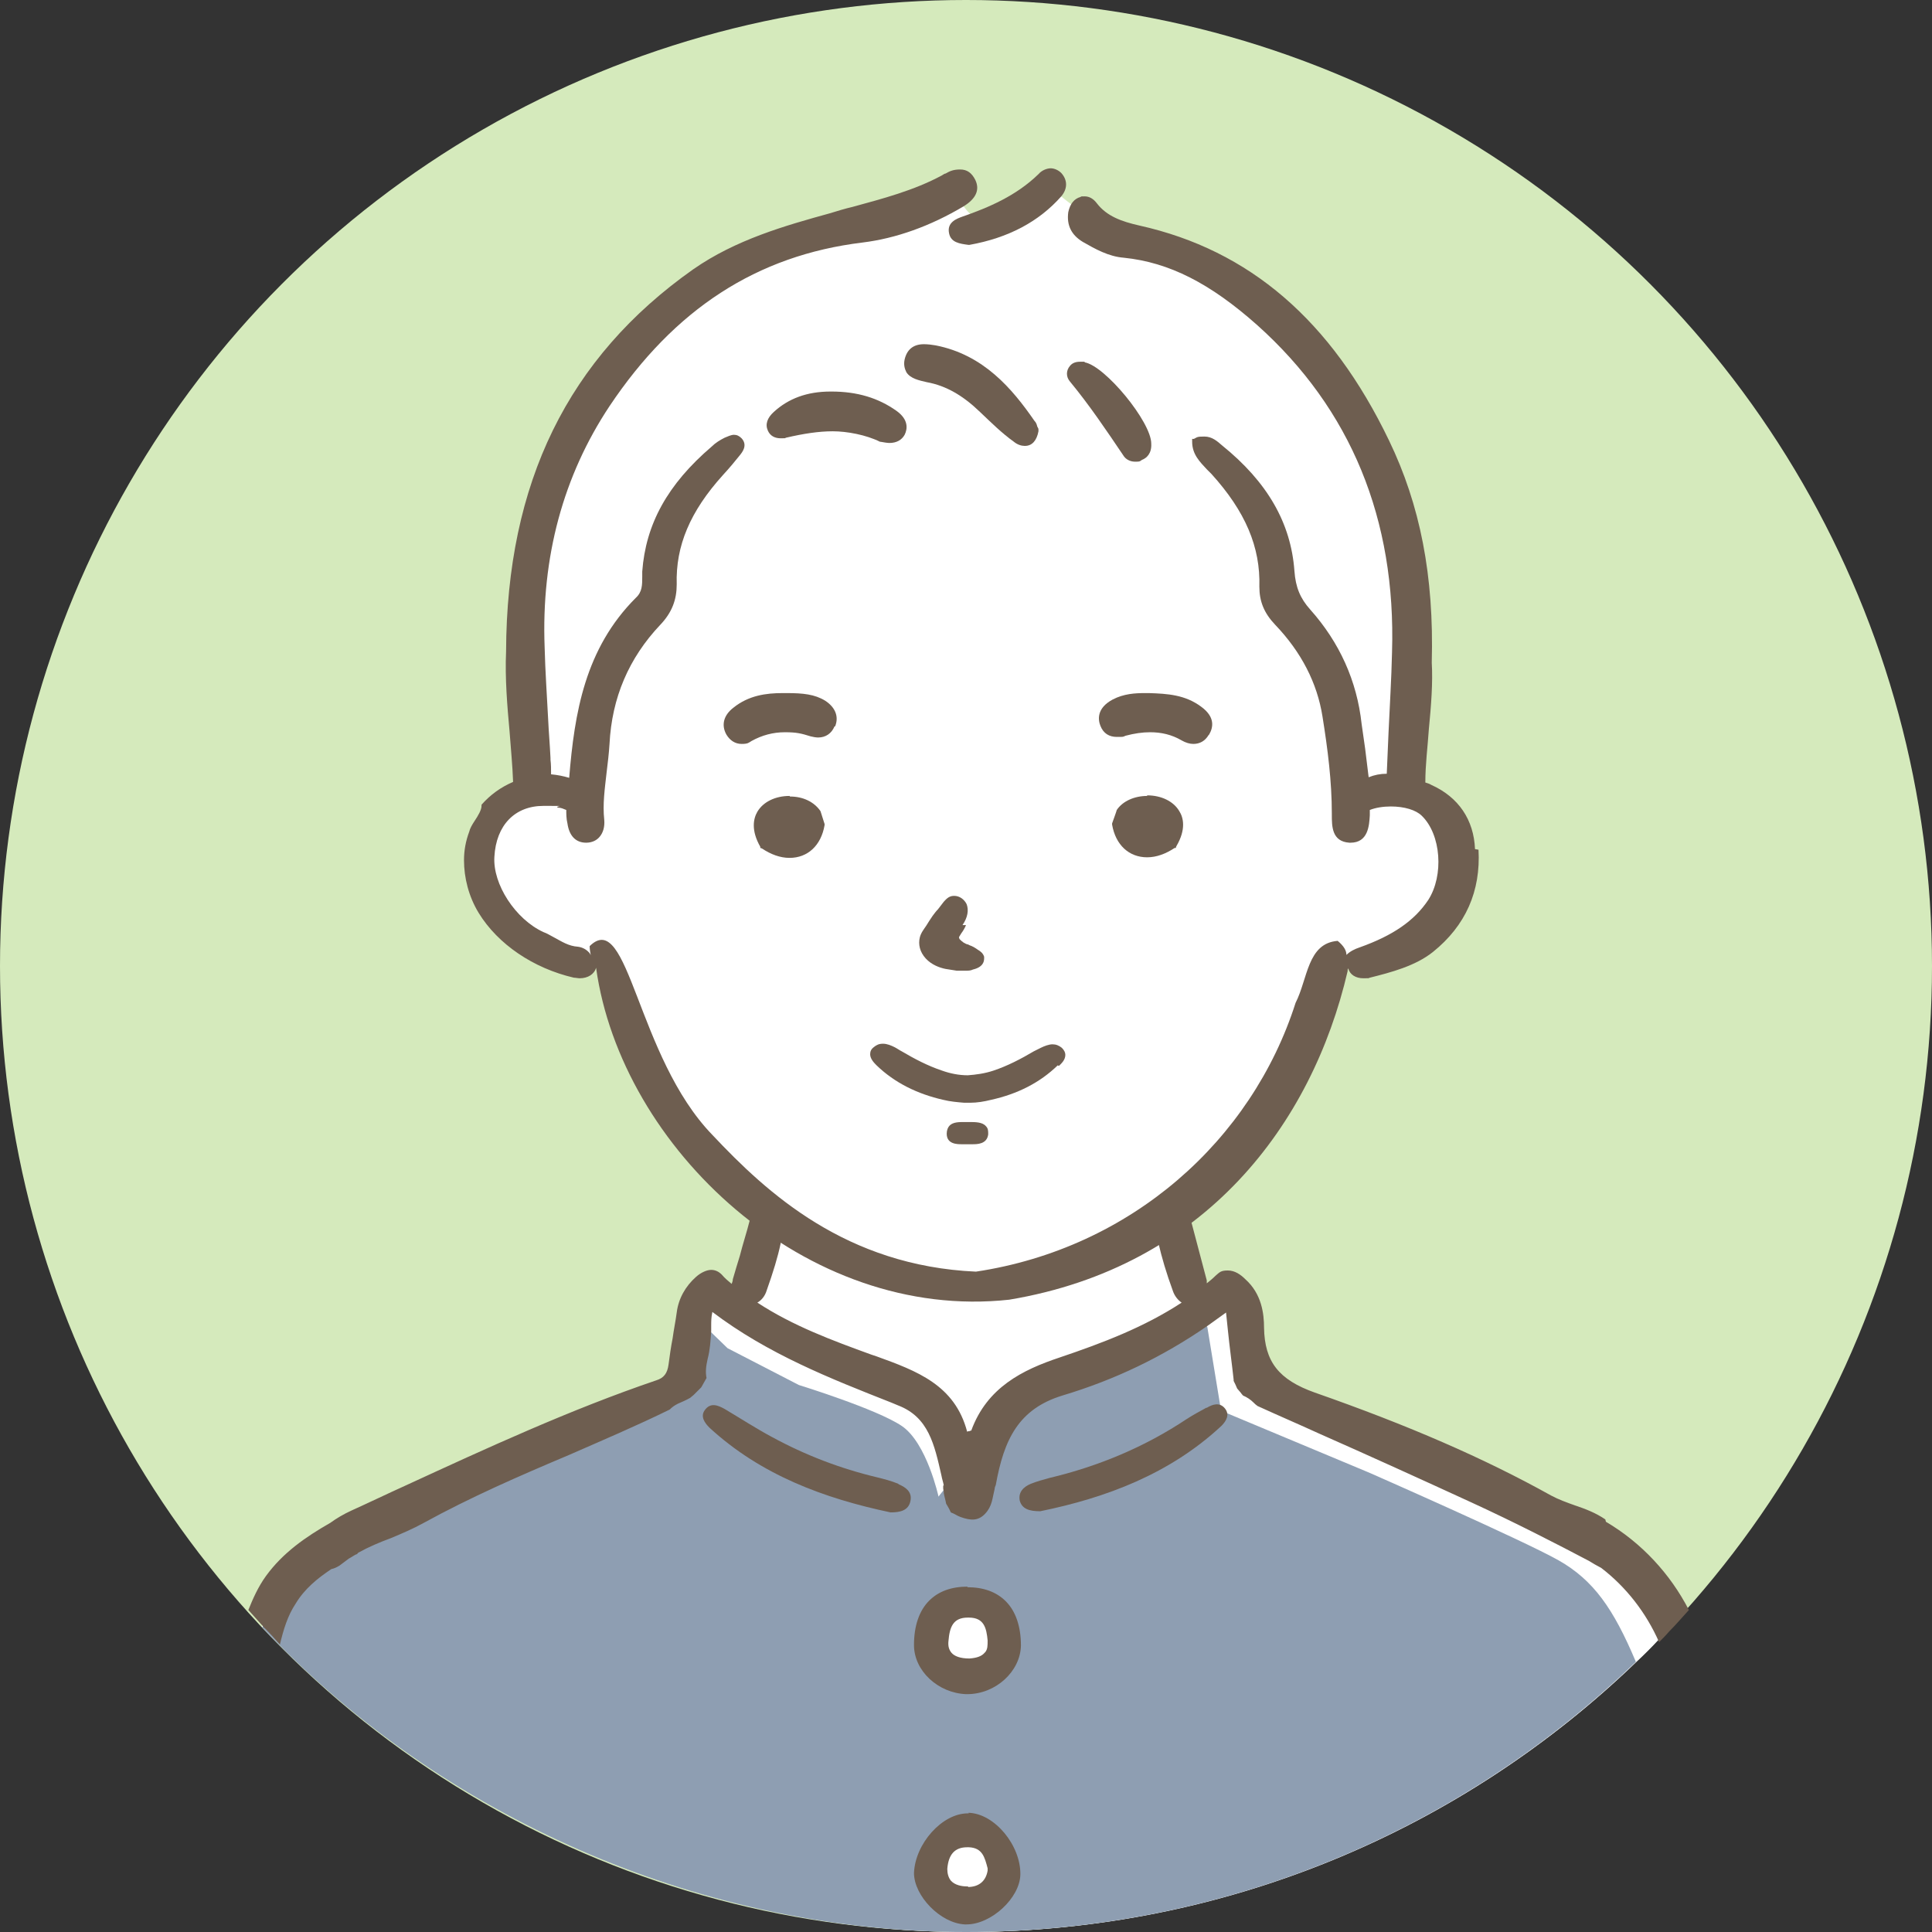 <?xml version="1.0" encoding="UTF-8"?>
<svg id="_レイヤー_1" data-name="レイヤー_1" xmlns="http://www.w3.org/2000/svg" version="1.1" viewBox="0 0 330.6 330.6">
  <rect x="0" y="0" width="330.6" height="330.6" fill="#333333" stroke="none"/>
  <!-- Generator: Adobe Illustrator 29.1.0, SVG Export Plug-In . SVG Version: 2.1.0 Build 142)  -->
  <defs>
    <style>
      .st0 {
        fill: #fff;
      }

      .st1 {
        fill: #d5eabc;
      }

      .st2 {
        fill: #6e5e50;
      }

      .st3 {
        fill: #8e9eb2;
      }
    </style>
  </defs>
  <g id="_男の子_x3000_学ラン" data-name="男の子_x3000_学ラン">
    <circle class="st1" cx="165.3" cy="165.3" r="165.3"/>
    <path id="_白" data-name="白" class="st0" d="M285.5,278.8c-.6.6-1.1,1.2-1.7,1.8-1.2,1.3-2.5,2.6-3.8,3.8-29.7,28.6-70.1,46.2-114.6,46.2s-87.7-18.9-117.7-49.3c-.9-.9-1.8-1.8-2.7-2.8,0,0-.2-.2-.2-.2.2-.5.5-1,.7-1.5,3.6-6.1,3.6-6.5,9.8-11,6.2-4.6,15.7-6.7,25.2-12.5,4.1-2.5,11-5.6,17.6-8.6,0,0,.1,0,.2,0,7.3-3.2,14.3-6.3,17.2-8.1.5-.3.9-.6,1.1-.9,2.3-2.5,1.2-4.1,1-8.1,0-.4,0-.9,0-1.4,0-5.1,2.1-4.9,3.9-5.3,1.1-.3,2.9.5,4.1,1.2.7.4,1.3.8,1.3.8l.5-1.5,3.3-10.5.2-.6.4-1.2s-4.7-4.9-7.4-7.6c-2.7-2.8-7.7-8.3-10.9-12.7-3.2-4.4-8.8-22.8-8.8-22.8,0,0-4.6-.8-7.3-1.7-2.7-.9-5.4-2.1-10.6-5.8s-4.1-6-4.3-11.6c-.2-5.6.5-5.2,1.8-8.3,1.3-2.9,7.1-3.6,7.6-3.6h0s0-.9,0-2.3c-.2-6.2-.8-23.3-.8-28.8s2.8-18.7,7.6-29.3c4.9-10.6,11.1-14.4,15.5-20.2,4.4-5.8,10.2-8.6,19.9-12.5,9.7-3.9,23.3-6.7,24.7-6.6l5.4-1.8s.4.8,1.1,1.7c.3.4.7.9,1.2,1.4,1.1,1.1,2.4,2,3.8,1.9,3.3-.1,10.6-5.8,10.6-5.8,0,0,.5.4,1.3,1,.5.4,1.1.9,1.8,1.4,1.2.9,2.4,2,3.3,2.8,2.1,2.1,7.9,3.7,13.6,5.1,5.7,1.3,10.9,5.2,19.1,11.6,8.2,6.4,10.9,12.8,15.2,21.2,4.4,8.4,6.5,22.6,6.8,27.4.3,4.8,0,18.8-.1,25.8,0,1.9-.2,3.1-.3,3.9-.3,2.1-.4,1.5,1.6,2.6,0,0,0,0,0,0,0,0,.1,0,.2.1,3.1,1.8,5.7,8,6,11.2.3,3.2-.7,5.7-2.5,9.9-1.8,4.2-7.9,5.5-10.3,6.9-2.4,1.3-6.4,1-8.2,2.4-1.8,1.3-3.7,10.6-5.8,15.2-2.1,4.6-8.5,13.4-12.7,17.9-4.2,4.5-9.2,9.7-9.2,9.7l.4,1.7.2.6,2.8,10.7.3,1.4.5,2,5.5-4.9,2.4,1,2.7,15.5s52.4,22.8,60.3,27.7c4.2,2.6,7.6,8.2,10.1,14.3Z"/>
    <g id="_塗り" data-name="塗り">
      <path class="st3" d="M279.9,284.4c-29.7,28.6-70.1,46.2-114.6,46.2s-87.7-18.9-117.7-49.3c-.9-.9-1.8-1.8-2.7-2.8.2-.6.3-1.2.5-1.7,1-3.1,2.3-5.1,3.6-6.5,6.7-9.1,19.8-13,29.7-17.4,6.4-2.9,12.9-5.6,19.4-8.2,0,0,.1,0,.2,0,5.6-2.3,11.3-4.5,17-6.6l.2-1.4.9-8,1.2-.9,2.1-1.7,1.7,1.6,3.1,3,12.2,6.3s13.3,4.1,17.6,7c4.3,2.9,6.3,12.1,6.3,12.1,0,0,.2-.3.7-.9.7-.9,1.9-2.6,3.5-5.3,2.6-4.4,4.4-5.5,9.1-8.1,4.7-2.6,9.5-3.5,18.9-8.1,9.4-4.6,12.5-8.5,12.5-8.5l1.1,1.6.2.3,2.2,13.4v.9c.1,0,1.1.4,1.1.4l24.4,10.2s26.4,11.6,32.4,15c6,3.4,9.4,8.3,13.2,17.3,0,0,0,.2.1.3Z"/>
      <g>
        <path class="st0" d="M172,280.1c0,3.5-2.8,6.4-6.4,6.4s-6.4-2.8-6.4-6.4,2.8-6.4,6.4-6.4,6.4,2.8,6.4,6.4Z"/>
        <circle class="st0" cx="165.7" cy="320" r="6.4"/>
      </g>
    </g>
    <g id="_アウトライン" data-name="アウトライン">
      <g>
        <path class="st2" d="M274.7,260c-1.6-1.1-3.4-1.8-5.2-2.4-1.4-.5-2.8-1-4.1-1.7-11.5-6.4-24.4-12-40.4-17.6-6.2-2.2-8.6-5.3-8.7-11.1,0-2.4-.4-5.8-3.2-8.3-.8-.8-1.8-1.5-3-1.5s-1.4.3-2.1.9c-.5.5-1,.9-1.5,1.3,0,0,0,0,0,0,0-.2,0-.3,0-.5-.9-3.5-1.9-7.1-2.8-10.6l-.3-1-.6.9c-1,1.5-2.5,2.7-4.3,3.6l-.3.2v.4c.6,2.6,1.4,5.3,2.5,8.3.3.9.9,1.6,1.5,2,0,0,0,0,0,0-6.4,4.2-13.5,6.9-20.9,9.4-6.3,2.1-12.4,5.1-15.1,12.5,0,0-.2,0-.3.1-.1,0-.3,0-.4.1-2.1-8-8.6-10.4-15.5-12.9l-.9-.3c-6.6-2.4-13.4-4.9-19.5-8.9,0,0,0,0,0,0,.7-.4,1.3-1.1,1.6-2.1,1.1-3.1,1.9-5.7,2.4-8.1v-.3c0,0-.2-.2-.2-.2-1.3-.9-2.7-2.1-4.3-3.6l-.6-.6-.2.8c-.5,2-1.2,4.1-1.7,6.1-.4,1.3-.8,2.6-1.2,4,0,.3-.1.5-.2.8,0,0,0,0,0,0-.6-.5-1.2-1-1.7-1.6-.5-.5-1.1-.8-1.8-.8s-1.7.4-2.6,1.2c-1.8,1.6-3,3.7-3.3,6.1-.2,1.5-.5,2.9-.7,4.4-.3,1.5-.5,3-.7,4.5-.2,1.5-.8,2.3-2.1,2.7-14.7,5-29,11.6-42.9,18-3.1,1.4-6.2,2.9-9.3,4.3-1.3.6-2.5,1.3-3.6,2.1-4.2,2.4-8.1,5.1-11,9.1-1.3,1.8-2.2,3.8-3,5.8.9,1,1.7,1.9,2.6,2.9,0,0,.1.2.2.2.9.9,1.7,1.8,2.6,2.8.6-2.5,1.3-4.9,2.7-7,1.5-2.5,3.7-4.3,6.1-5.9.5-.1.9-.3,1.4-.6.5-.4,1.1-.8,1.6-1.2.4-.2.8-.5,1.2-.7.2,0,.3-.2.4-.3,1.8-1,3.7-1.8,5.6-2.5,1.9-.8,3.8-1.6,5.6-2.6,8-4.4,16.5-8.1,24.8-11.6,5.7-2.5,11.6-5,17.3-7.8.4-.4.8-.7,1.4-1,.7-.3,1.4-.6,2.1-1,.2-.2.4-.3.6-.5.3-.3.6-.6.9-.9.1-.1.3-.3.4-.4.3-.5.6-1.1.9-1.6-.2-1-.1-2,.2-3.3.4-1.5.5-3.1.6-4.7,0-.3,0-.6,0-.9,0-.8,0-1.5.2-2.4,9.5,7.2,20.2,11.4,30.6,15.5l1.2.5c5.2,2,6.2,6.7,7.4,12,.1.6.3,1.1.4,1.7,0,0,0,0-.1,0,0,.2,0,.3,0,.5h0c0,.2.1.4.1.6,0,0,0,.2,0,.2.1.6.3,1.2.4,1.8h0c.3.5.6,1,.8,1.5.6.2,1.1.6,1.7.8,1.7.6,3,.7,4.2-.6,1.2-1.3,1.2-2.6,1.6-4.2,0-.2.1-.5.2-.7,1.4-7.8,3.9-13,11.4-15.3,9-2.7,17.1-6.6,24.8-11.9,1.1-.8,2.1-1.5,3.2-2.3l.3,2.9c.3,3,.7,5.8,1,8.6,0,0,0,.1,0,.2.2.4.4.8.6,1.3.2.2.4.5.6.7,0,0,.2.3.4.5.7.3,1.3.7,1.8,1.2.2.2.4.4.7.6,0,0,0,0,0,0,3.5,1.6,7,3.1,10.5,4.7,8.6,3.8,17.4,7.8,26.1,11.8,7.4,3.4,14.6,7.1,20.1,10,.3.2.7.4,1,.6.4.2.7.4,1.1.6,4.3,3.3,7.7,7.7,9.9,12.7.6-.6,1.2-1.2,1.7-1.8,1.2-1.2,2.3-2.5,3.4-3.7-3.2-6.2-8.1-11.5-14.2-15.1Z"/>
        <path class="st2" d="M165.6,271.5c-2.8,0-5,.8-6.6,2.4-1.7,1.7-2.6,4.3-2.6,7.6,0,4.4,4.1,8.2,8.9,8.4h.2c4.9,0,9.1-3.9,9.2-8.3,0-3.3-.9-5.9-2.6-7.6-1.6-1.6-3.8-2.4-6.6-2.4ZM168.5,282.8c-.5.6-1.3.9-2.6,1-1.6,0-2.6-.4-3.1-1-.4-.5-.6-1.1-.5-2,.2-2.4.8-4,3.3-4h.2c2.6,0,3,1.8,3.2,3.9,0,.9,0,1.5-.4,2Z"/>
        <path class="st2" d="M165.8,310.3h-.2c-4.4,0-9,5.2-9.2,10.2,0,3.9,4.5,8.6,8.7,8.8.1,0,.2,0,.3,0,4.2,0,9.1-4.5,9.2-8.5.1-5-4.4-10.5-8.9-10.6ZM165.7,322.8h-.2c-.9,0-2.1-.2-2.8-1-.4-.5-.6-1.2-.6-2,.2-2.5,1.3-3.7,3.4-3.7s.2,0,.3,0c2.3.1,2.7,1.7,3.2,3.6v.4c-.3,1.8-1.5,2.8-3.4,2.8Z"/>
        <path class="st2" d="M153.7,253.9c-1.2-.5-2.4-.8-3.6-1.1-6.3-1.5-12.3-3.8-18-6.9-2.8-1.5-5.4-3.2-8.1-4.8-1.1-.6-2.4-1.2-3.4.2-.8,1.1,0,2.2.8,3,8.8,8.1,19.6,12.1,31,14.5,1.6,0,3.1-.3,3.4-2,.3-1.5-.8-2.3-2-2.8Z"/>
        <path class="st2" d="M206.4,240.9c-1.1.6-2.2,1.2-3.3,1.9-7.2,4.8-15.1,8.1-23.5,10.1-1.1.3-2.2.6-3.2,1-1.2.5-2.2,1.4-1.9,2.9.4,1.4,1.6,1.8,3.5,1.8,11.3-2.3,22.2-6.4,31-14.6.8-.8,1.5-1.9.6-3-.9-1.1-2.1-.7-3.1-.1Z"/>
      </g>
      <g>
        <path class="st2" d="M252.4,145.3c-.2-5-2.8-8.9-7.5-11-.3-.2-.7-.3-1-.4,0-3.1.4-6.1.6-9.1.4-4.1.7-8,.5-11.4.4-14.9-2-27-7.3-38-9.9-20.6-23.9-32.6-42.7-36.8-3.1-.7-5.6-1.6-7.3-3.8-.6-.8-1.3-1.2-2.1-1.2s-.5,0-.7.1c-1.1.3-1.8,1.2-2.1,2.6-.3,2.2.5,3.9,2.5,5.1,2.1,1.2,4.4,2.5,7,2.7,7.8.8,14.8,4.4,22.8,11.5,16.1,14.4,23.8,33.3,23.1,56-.1,4.6-.4,9.3-.6,13.8-.1,2.3-.2,4.7-.3,7-1.1,0-2.1.2-3.1.6-.2-1.6-.4-3.3-.6-4.9-.2-1.4-.4-2.8-.6-4.2-.8-7.4-3.8-14-8.8-19.6-1.7-1.9-2.5-3.8-2.7-6.6-.6-8.2-4.6-15.2-12.4-21.5h0c-.8-.7-1.7-1.5-3-1.5s-1.2.1-1.8.4h-.3c0,.1,0,.5,0,.5,0,2.2,1.4,3.5,2.5,4.7.3.3.6.6.8.8,5.8,6.4,8.4,12.5,8.2,19.3,0,2.5.8,4.5,2.7,6.5,4.5,4.7,7.2,10,8.1,15.7.9,5.6,1.6,11.1,1.6,16.6v.2c0,2,0,4.6,3,4.8h.2c3,0,3.2-2.9,3.3-4.7,0-.3,0-.6,0-.9,1-.4,2.3-.6,3.6-.6,2.3,0,4.3.6,5.3,1.6,3.3,3.2,3.8,10.2,1.1,14.4-2.4,3.6-6.1,6.1-11.7,8.1-.9.3-1.7.7-2.3,1.3,0-.7-.4-1.5-1.5-2.4-5.2.4-5.1,6.5-7.2,10.6-7.5,23.5-28.1,42-54.7,46-22.2-1-35.7-13.4-45.1-23.4-13-13.4-14.3-38.9-21-32.3,0,.5.1,1.1.2,1.6,0-.1-.1-.2-.2-.4-.5-.6-1.2-1-2-1.1-1.6-.1-2.8-.9-4.1-1.6-.6-.3-1.2-.7-1.8-.9-4.8-2.2-8.7-8.2-8.4-12.9.3-5.4,3.5-8.7,8.4-8.7s1.6,0,2.5.3c.5,0,.9.2,1.4.4,0,.6,0,1.5.2,2.3.3,2.1,1.4,3.3,3.2,3.3h0c1,0,1.8-.4,2.3-1,.6-.7.9-1.7.8-2.9-.3-2.7.1-5.4.4-8.1.2-1.6.4-3.3.5-4.9.4-7.9,3.3-14.7,8.7-20.4,2-2.1,2.8-4.3,2.8-6.9-.2-6.6,2.3-12.5,7.9-18.7,1.2-1.3,2.1-2.4,2.9-3.4.4-.5,1.4-1.7.3-2.9-.4-.4-.8-.6-1.3-.6s-1.1.3-1.6.5c-.8.4-1.6.9-2.2,1.5-7.6,6.5-11.3,13.3-11.9,21.4,0,.3,0,.6,0,.9,0,1.4,0,2.6-1.1,3.6-8.7,8.7-10.5,19.7-11.4,30.8-1-.3-2-.5-3.1-.6,0-.9,0-1.7-.1-2.5v-.3c-.1-2.2-.3-4.4-.4-6.6-.2-4-.5-8.2-.6-12.3-.6-15.5,3.2-29.4,11.1-41.3,11.1-16.6,25.2-25.8,43.3-28,5.7-.7,11.6-2.8,17.3-6.2,2.1-1.3,2.8-2.8,2-4.5-.6-1.2-1.4-1.8-2.6-1.8s-1.8.3-2.5.7c-.2,0-.4.2-.6.3-4.8,2.6-10.2,4-15.3,5.4-1.3.3-2.6.7-3.9,1.1-7.6,2.1-16.1,4.5-23.4,9.6-21.4,15.1-31.9,36.5-32,65.4-.2,4.6.2,9.3.6,13.7.2,2.8.5,5.7.6,8.6-2.1.9-3.9,2.2-5.4,3.9h0v.2c0,.7-.6,1.7-1.2,2.6-.4.6-.8,1.3-.9,1.8-.6,1.6-.9,3.2-.9,4.9,0,3,.8,6.2,2.5,9,3.3,5.4,9.4,9.5,16.3,11.1.3,0,.7.1,1,.1,1.4,0,2.5-.7,2.8-1.8,4.3,30.8,35.9,60.6,70.7,56.8,33.5-5.6,51.8-30,57.9-56.2,0-.2,0-.3.1-.5.3,1.1,1.3,1.7,2.6,1.7s.7,0,1.1-.1c3.6-.9,7.8-2,10.8-4.4,5.6-4.5,8.2-10.4,7.8-17.5Z"/>
        <path class="st2" d="M181.2,182.4c.4-.4,1.1-1,1.1-1.9,0-.4-.2-.8-.6-1.2-.5-.4-1-.6-1.6-.6s-1.4.3-2,.6c-.4.2-.8.4-1.2.6h0c-2.2,1.3-4.5,2.5-6.9,3.3-1.5.5-3,.7-4.4.8-1.5,0-3-.3-4.4-.8-2.4-.8-4.7-2-6.9-3.3-.4-.2-.8-.5-1.2-.7-.6-.3-1.3-.6-2-.6s-1.1.2-1.6.6c-.4.3-.6.7-.6,1.2,0,.8.7,1.5,1.1,1.9,3.1,3,7,4.9,11.4,5.9,1.2.3,2.4.4,3.6.5h0s.5,0,.5,0h0s0,0,0,0h.3s.2,0,.2,0h0c1.2,0,2.4-.2,3.6-.5,4.5-1,8.3-2.9,11.4-5.9Z"/>
        <path class="st2" d="M165.6,192c-.2,0-.4,0-.6,0h0c-.9,0-1.9,0-2.5.6-.3.3-.5.8-.5,1.4,0,1.8,1.8,1.8,2.6,1.8s.2,0,.3,0h.4c.2,0,.3,0,.5,0,.2,0,.4,0,.6,0h0c.8,0,2.5,0,2.7-1.7,0-.6,0-1-.4-1.4-.6-.7-1.8-.7-2.8-.7h-.3Z"/>
        <path class="st2" d="M164.7,158.3c.9-1.3,1.1-2.6.7-3.6-.4-.8-1.2-1.4-2.1-1.4,0,0-.1,0-.1,0s0,0,0,0c-.9,0-1.4.7-1.7,1l-1,1.3c-.3.3-.6.7-.9,1.1-.2.3-.4.6-.6.9h0c-.2.3-.3.5-.5.8-.4.6-.9,1.2-1.1,2-.3,1.2,0,2.5,1,3.6,1,1.1,2.4,1.6,3.4,1.8.6.1,1.3.2,1.9.3h.2c.2,0,.3,0,.5,0,.2,0,.4,0,.6,0s.2,0,.3,0c.4,0,.8,0,1.2-.2,2.1-.5,1.9-1.8,1.9-2.2h0c-.2-.6-.6-.9-1.1-1.2h0c-.4-.3-.8-.5-1-.6-.3-.1-.5-.2-.7-.3-.2,0-.5-.2-.7-.3-.3-.2-.5-.4-.7-.6-.1-.2-.1-.3-.1-.3,0-.1.3-.5.4-.7.3-.4.6-.9.8-1.4Z"/>
        <path class="st2" d="M196.3,136.2c-2.2,0-4.2.9-5.2,2.4h0c0,.1-.8,2.3-.8,2.3v.2c.6,3.5,2.9,5.6,6,5.6h0c1.6,0,3.2-.6,4.7-1.6h.2c0-.1.1-.3.1-.3,1.7-2.9,1.2-4.9.5-6-1-1.7-3.1-2.7-5.5-2.7Z"/>
        <path class="st2" d="M135.1,136.2c-2.4,0-4.5,1-5.5,2.7-.7,1.2-1.1,3.2.5,6v.2c.1,0,.3.1.3.1,1.5,1,3.1,1.6,4.7,1.6h0c3.1,0,5.4-2.1,6-5.6v-.2s-.7-2.2-.7-2.2h0c-1.1-1.6-3-2.5-5.2-2.5Z"/>
        <path class="st2" d="M142.9,124.3c.7-1.7,0-3.3-1.7-4.4-1.8-1.1-3.8-1.3-6.6-1.3h-.7c-2.8,0-5.8.4-8.4,2.5-1.7,1.3-2.1,3-1.2,4.6.6,1,1.5,1.6,2.6,1.6s1.2-.2,1.7-.5c1.8-1,3.7-1.5,5.7-1.5s2.8.2,4.4.7c.4.1.9.2,1.3.2,1.3,0,2.3-.7,2.8-1.9Z"/>
        <path class="st2" d="M206.9,125.7c.7-1.2,1.1-3-1.4-4.8-2.7-2-5.7-2.2-8.9-2.3-.2,0-.5,0-.7,0-1.6,0-3.6.1-5.5,1.1-2.8,1.5-2.5,3.5-2.1,4.5.5,1.3,1.5,1.9,2.8,1.9s1,0,1.5-.2c1.5-.4,2.9-.6,4.2-.6,1.9,0,3.7.4,5.4,1.4.7.4,1.4.6,2,.6,1.1,0,2-.5,2.6-1.5Z"/>
        <path class="st2" d="M175.4,76.3c1.2,0,2-.9,2.3-2.5h0c0-.1,0-.3,0-.3,0-.2-.1-.3-.2-.5-.1-.4-.2-.7-.5-1-3.8-5.5-8.7-11.3-16.9-12.9-.6-.1-1.3-.2-2-.2-1.8,0-2.9.9-3.3,2.6-.2.9,0,1.6.3,2.2.7,1.1,2.2,1.4,3.5,1.7,3.3.6,6.2,2.3,9.1,5.1,1.9,1.8,3.7,3.6,5.8,5.1.6.5,1.3.7,1.8.7Z"/>
        <path class="st2" d="M150.7,75.6h0c.6.1,1.1.2,1.5.2,1.2,0,2.1-.5,2.6-1.4.5-1,.7-2.6-1.4-4.1-3.1-2.2-6.7-3.3-11.1-3.3h-.2c-4,0-7.2,1.2-9.7,3.5-1.1,1-1.5,2.1-1,3.2.4.9,1.2,1.3,2.2,1.3s.6,0,.9-.1c3-.7,5.6-1.1,8-1.1s5.7.6,8.1,1.8h0Z"/>
        <path class="st2" d="M162.4,39.9c.3,1.6,1.8,1.8,3.3,2h.2s0,0,0,0c6.7-1.2,11.9-4,15.7-8.3,1.1-1.3,1.1-2.8,0-4-.5-.5-1.2-.8-1.8-.8s-1.5.3-2.1,1c-3.8,3.7-8.5,5.7-13.1,7.3-.8.3-2.6.9-2.2,2.8Z"/>
        <path class="st2" d="M185.6,61.9c-.3,0-.6,0-.8,0-.7,0-1.3.2-1.7.7-.7.8-.7,1.9,0,2.7,3.3,4,6.2,8.3,9.1,12.6.4.7,1.2,1.1,2,1.1s.8,0,1.2-.3c.8-.3,1.7-1.1,1.6-2.8,0-3.7-7.9-13.3-11.4-13.9Z"/>
      </g>
    </g>
  </g>
</svg>
